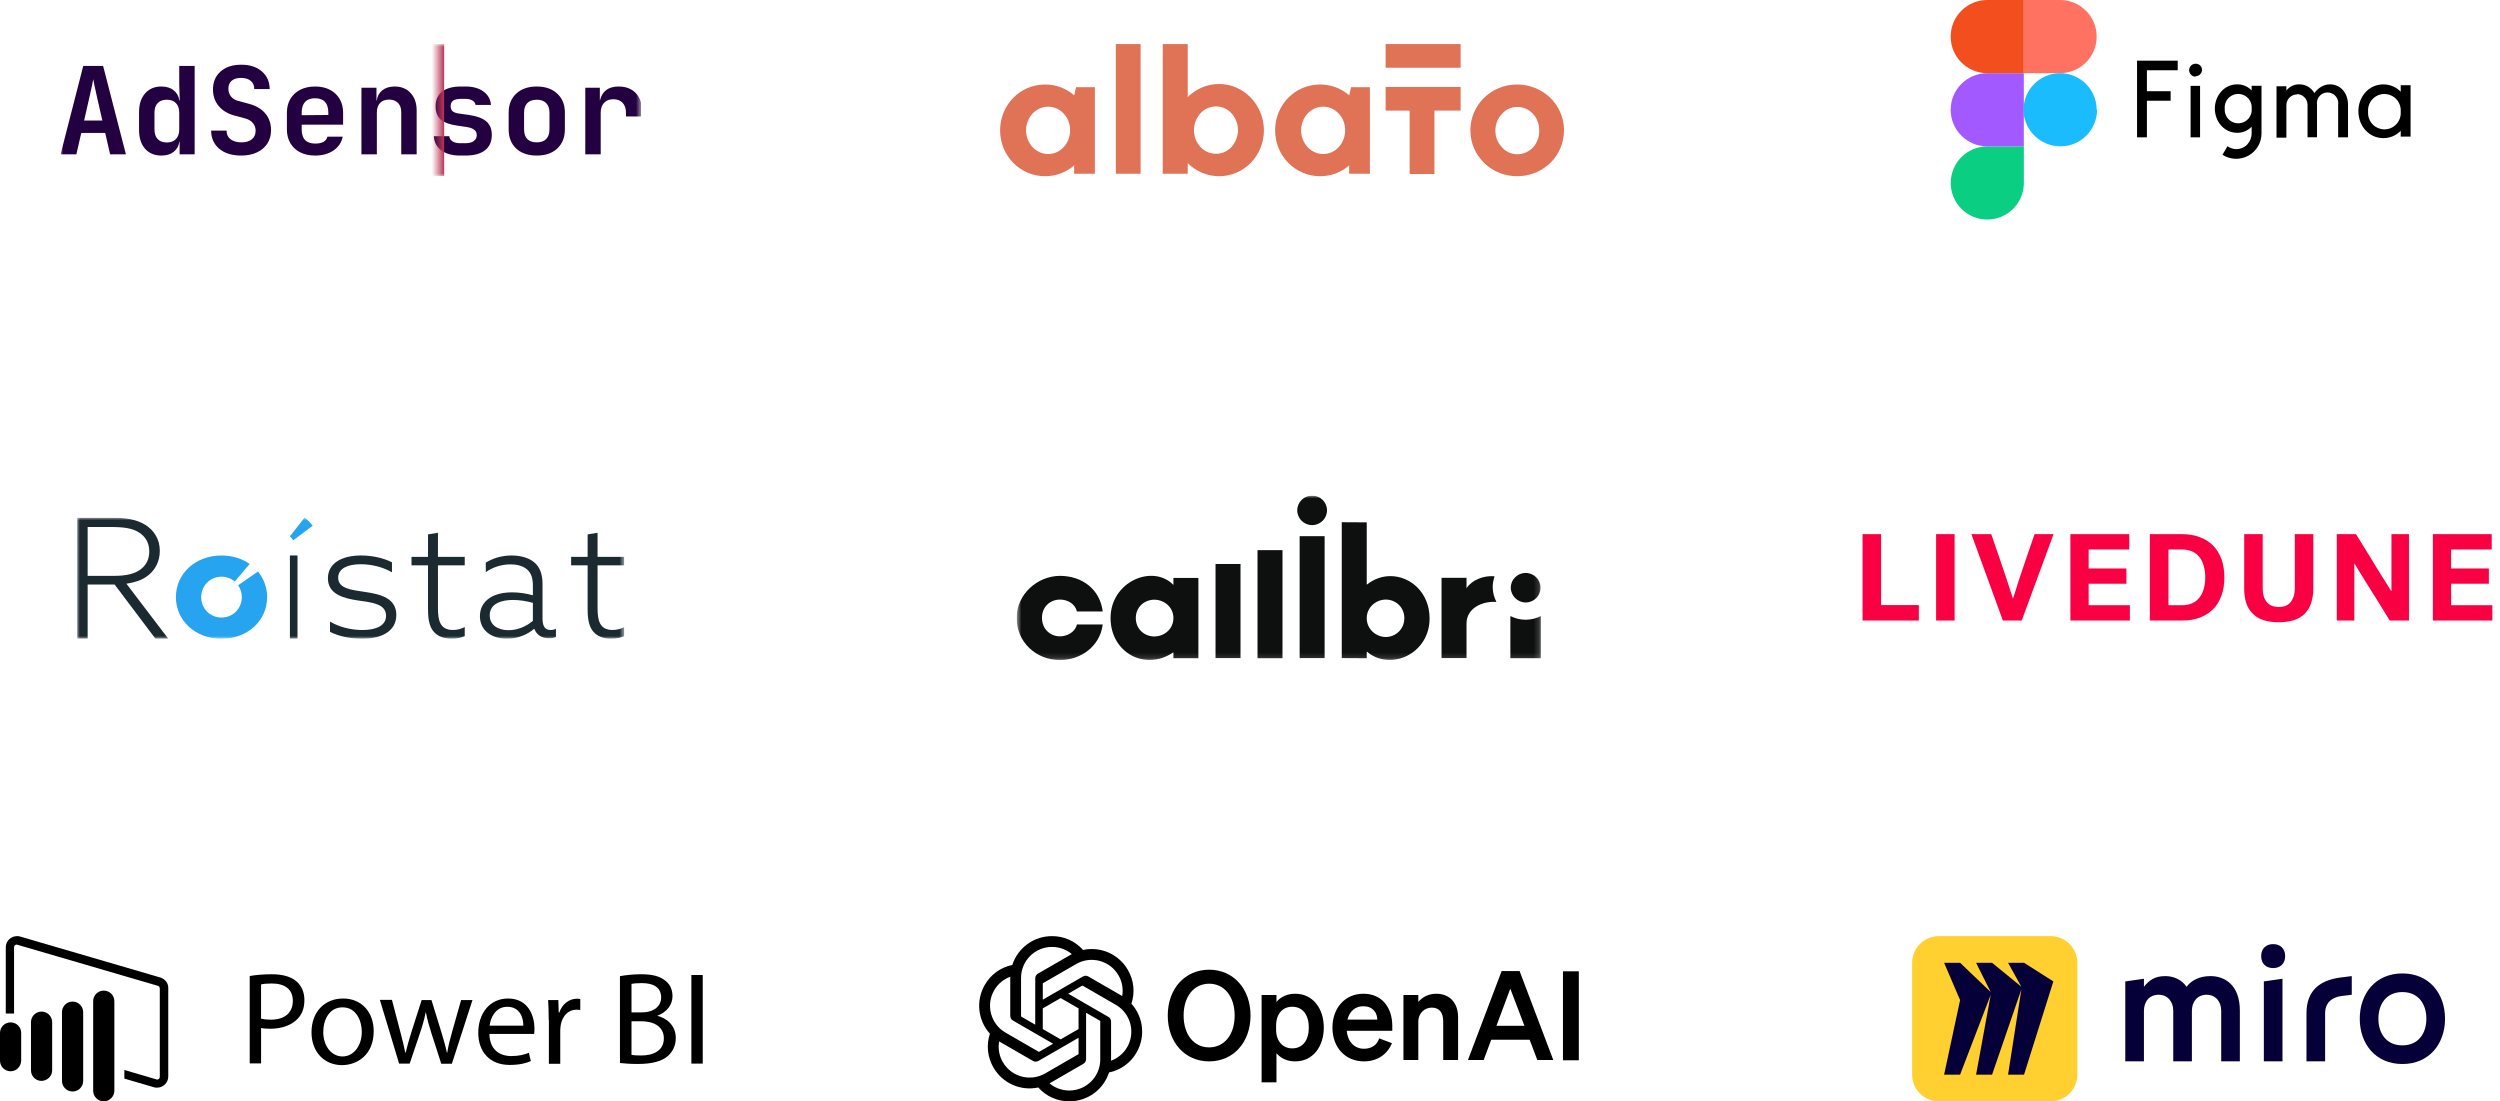 <?xml version="1.0" encoding="UTF-8"?> <svg xmlns="http://www.w3.org/2000/svg" width="454" height="200" viewBox="0 0 454 200" fill="none"> <g clip-path="url(#clip0_2481_3574)"> <path d="M251.628 12.299H265.249V8H251.628V12.299ZM278.396 26.761C277.617 27.567 276.665 28.015 275.541 28.015C274.504 28.015 273.465 27.567 272.774 26.761C271.952 25.91 271.563 24.881 271.563 23.716C271.563 22.597 271.952 21.478 272.774 20.672C273.508 19.821 274.504 19.418 275.541 19.418C276.665 19.418 277.617 19.866 278.396 20.672C279.13 21.478 279.52 22.552 279.52 23.672C279.563 24.791 279.174 25.91 278.396 26.761ZM275.498 15.343C270.784 15.343 267.022 19.06 267.022 23.672C267.022 28.284 270.784 32 275.498 32C280.255 32 284.017 28.328 284.017 23.672C284.06 19.105 280.255 15.343 275.498 15.343ZM251.628 20.09H255.995V31.597H260.492V20.09H265.249V15.791H251.628V20.09ZM243.109 26.716C242.374 27.522 241.379 27.97 240.298 27.97C239.217 27.97 238.222 27.522 237.444 26.716C236.709 25.866 236.276 24.836 236.276 23.672C236.276 22.552 236.709 21.433 237.444 20.627C238.222 19.821 239.217 19.373 240.298 19.373C241.379 19.373 242.374 19.821 243.109 20.627C243.887 21.433 244.276 22.507 244.276 23.672C244.276 24.791 243.887 25.866 243.109 26.716ZM245.012 17.313C243.585 16.06 241.725 15.343 239.736 15.343C235.195 15.343 231.563 19.015 231.563 23.672C231.563 28.284 235.195 32 239.736 32C241.725 32 243.585 31.284 245.012 30.03V31.552H248.774V15.836H245.358L245.012 17.313ZM223.649 26.672C222.914 27.478 221.92 27.925 220.839 27.925C219.758 27.925 218.72 27.478 217.985 26.672C217.25 25.866 216.817 24.791 216.817 23.627C216.817 22.507 217.25 21.433 217.985 20.582C218.72 19.776 219.758 19.328 220.839 19.328C221.92 19.328 222.914 19.776 223.649 20.582C224.385 21.433 224.817 22.463 224.817 23.627C224.817 24.746 224.385 25.866 223.649 26.672ZM221.401 15.254C219.195 15.254 217.163 16.149 215.693 17.627V8H211.152V31.552H215.693V29.627C217.163 31.105 219.195 32 221.401 32C225.898 32 229.531 28.284 229.531 23.627C229.487 19.015 225.855 15.254 221.401 15.254ZM202.633 31.552H207.131V8H202.633V31.552ZM193.163 26.716C192.428 27.522 191.433 27.97 190.352 27.97C189.271 27.97 188.277 27.522 187.498 26.716C186.763 25.866 186.331 24.836 186.331 23.672C186.331 22.552 186.763 21.433 187.498 20.627C188.277 19.821 189.271 19.373 190.352 19.373C191.433 19.373 192.428 19.821 193.163 20.627C193.942 21.433 194.331 22.507 194.331 23.672C194.331 24.791 193.942 25.866 193.163 26.716ZM195.066 17.313C193.639 16.06 191.779 15.343 189.79 15.343C185.25 15.343 181.617 19.06 181.617 23.672C181.617 28.284 185.25 32 189.79 32C191.779 32 193.639 31.284 195.066 30.03V31.552H198.828V15.836H195.412L195.066 17.313Z" fill="#E07255"></path> </g> <g clip-path="url(#clip1_2481_3574)"> <mask id="mask0_2481_3574" style="mask-type:luminance" maskUnits="userSpaceOnUse" x="184" y="90" width="96" height="30"> <path d="M279.834 90H184.617V119.867H279.834V90Z" fill="white"></path> </mask> <g mask="url(#mask0_2481_3574)"> <path d="M225.277 102.42H220.741V119.507H225.277V102.42Z" fill="#0E0F0F"></path> <path d="M232.9 99.908H228.364V119.532H232.9V99.908Z" fill="#0E0F0F"></path> <path d="M240.551 97.37H236.015V119.507H240.551V97.37Z" fill="#0E0F0F"></path> <path d="M238.282 90C236.786 90 235.58 91.197 235.58 92.68C235.58 94.164 236.786 95.361 238.282 95.361C239.778 95.361 240.985 94.164 240.985 92.68C240.985 91.197 239.778 90 238.282 90Z" fill="#0E0F0F"></path> <path d="M192.508 108.883C193.859 108.883 195.234 109.648 195.572 111.036H200.253C199.771 107.04 196.537 104.575 192.483 104.575C188.43 104.599 184.617 107.877 184.617 112.233C184.617 116.565 188.116 119.867 192.508 119.867C196.248 119.867 199.771 117.378 200.253 113.406H195.572C195.258 114.746 193.859 115.56 192.483 115.56C190.794 115.56 189.226 114.291 189.226 112.209C189.202 110.247 190.674 108.883 192.508 108.883Z" fill="#0E0F0F"></path> <path d="M213.091 106.225C209.351 102.372 201.678 105.602 201.678 112.232C201.678 118.55 208 121.948 213.091 118.454V119.531H217.627V104.956H213.091V106.225ZM209.617 115.582C207.879 115.582 206.262 114.29 206.262 112.232C206.262 110.221 207.855 108.905 209.617 108.905C211.378 108.905 213.091 110.221 213.091 112.232C213.091 114.29 211.378 115.582 209.617 115.582Z" fill="#0E0F0F"></path> <path d="M252.494 104.622C251.022 104.622 249.526 105.125 248.199 106.178V94.858L243.663 94.834V119.508L248.199 119.532V118.311C252.446 121.973 259.66 118.766 259.613 112.256C259.588 107.614 256.138 104.622 252.494 104.622ZM251.673 115.679C249.912 115.679 248.199 114.291 248.199 112.256C248.199 110.246 249.912 108.882 251.673 108.882C253.435 108.882 255.028 110.246 255.028 112.256C255.028 114.291 253.411 115.679 251.673 115.679Z" fill="#0E0F0F"></path> <path d="M277.059 109.409C278.555 109.409 279.761 108.212 279.761 106.729C279.761 105.245 278.555 104.048 277.059 104.048C275.563 104.048 274.356 105.245 274.356 106.729C274.38 108.212 275.587 109.409 277.059 109.409Z" fill="#0E0F0F"></path> <path d="M271.412 104.647C269.337 104.479 267.262 105.365 266.321 106.824V104.934H261.784V119.508H266.321V113.214C266.321 110.534 269.047 109.122 271.75 109.313C271.339 108.5 271.074 107.59 271.074 106.609C271.074 105.915 271.219 105.269 271.412 104.647Z" fill="#0E0F0F"></path> <path d="M277.059 112.544C276.07 112.544 275.129 112.305 274.284 111.874V119.532H279.834V111.874C279.014 112.281 278.073 112.544 277.059 112.544Z" fill="#0E0F0F"></path> </g> </g> <g clip-path="url(#clip2_2481_3574)"> <path d="M212.064 184.422C212.064 189.327 215.214 192.747 219.579 192.747C223.944 192.747 227.094 189.327 227.094 184.422C227.094 179.517 223.944 176.097 219.579 176.097C215.214 176.097 212.064 179.517 212.064 184.422ZM224.214 184.422C224.214 187.932 222.302 190.205 219.579 190.205C216.857 190.205 214.944 187.932 214.944 184.422C214.944 180.912 216.857 178.64 219.579 178.64C222.302 178.64 224.214 180.912 224.214 184.422Z" fill="black"></path> <path d="M235.205 192.748C238.512 192.748 240.402 189.958 240.402 186.605C240.402 183.253 238.512 180.463 235.205 180.463C233.675 180.463 232.55 181.07 231.807 181.948V180.688H229.107V196.55H231.807V191.263C232.55 192.14 233.675 192.748 235.205 192.748ZM231.74 186.268C231.74 184.04 233 182.825 234.665 182.825C236.622 182.825 237.68 184.355 237.68 186.605C237.68 188.855 236.622 190.385 234.665 190.385C233 190.385 231.74 189.148 231.74 186.965V186.268Z" fill="black"></path> <path d="M247.709 192.748C250.072 192.748 251.939 191.51 252.772 189.44L250.454 188.563C250.094 189.778 249.037 190.453 247.709 190.453C245.977 190.453 244.762 189.215 244.559 187.19H252.839V186.29C252.839 183.05 251.017 180.463 247.597 180.463C244.177 180.463 241.972 183.14 241.972 186.605C241.972 190.25 244.334 192.748 247.709 192.748ZM247.574 182.735C249.284 182.735 250.094 183.86 250.117 185.165H244.694C245.099 183.568 246.179 182.735 247.574 182.735Z" fill="black"></path> <path d="M254.865 192.5H257.565V185.57C257.565 183.883 258.803 182.983 260.018 182.983C261.503 182.983 262.088 184.04 262.088 185.503V192.5H264.788V184.715C264.788 182.173 263.303 180.463 260.828 180.463C259.298 180.463 258.24 181.16 257.565 181.948V180.688H254.865V192.5Z" fill="black"></path> <path d="M272.696 176.345L266.576 192.5H269.433L270.806 188.81H277.781L279.176 192.5H282.078L275.958 176.345H272.696ZM274.271 179.54L276.836 186.29H271.751L274.271 179.54Z" fill="black"></path> <path d="M286.713 176.392H283.833V192.547H286.713V176.392Z" fill="black"></path> <path d="M205.467 182.278C206.147 180.236 205.913 177.998 204.824 176.14C203.188 173.29 199.897 171.823 196.683 172.513C195.253 170.903 193.199 169.987 191.046 170C187.761 169.993 184.846 172.108 183.836 175.233C181.725 175.665 179.904 176.986 178.838 178.858C177.189 181.701 177.565 185.284 179.768 187.722C179.087 189.764 179.322 192.002 180.41 193.86C182.047 196.71 185.338 198.177 188.551 197.487C189.98 199.097 192.035 200.013 194.188 199.999C197.475 200.008 200.391 197.891 201.402 194.762C203.512 194.33 205.333 193.009 206.399 191.137C208.047 188.294 207.67 184.714 205.468 182.277L205.467 182.278ZM194.19 198.039C192.875 198.041 191.601 197.58 190.591 196.738C190.637 196.713 190.717 196.669 190.768 196.637L196.742 193.187C197.048 193.014 197.235 192.688 197.233 192.337V183.915L199.758 185.373C199.785 185.386 199.803 185.413 199.807 185.443V192.417C199.803 195.518 197.292 198.032 194.19 198.039ZM182.112 192.88C181.453 191.742 181.215 190.408 181.441 189.113C181.485 189.139 181.563 189.187 181.618 189.219L187.592 192.669C187.895 192.846 188.27 192.846 188.574 192.669L195.867 188.458V191.373C195.868 191.403 195.854 191.432 195.831 191.451L189.793 194.938C187.103 196.486 183.668 195.566 182.113 192.88H182.112ZM180.539 179.84C181.196 178.7 182.232 177.828 183.465 177.375C183.465 177.427 183.463 177.518 183.463 177.582V184.483C183.461 184.833 183.648 185.158 183.953 185.332L191.246 189.542L188.721 191C188.696 191.017 188.664 191.02 188.636 191.008L182.596 187.518C179.912 185.964 178.992 182.53 180.538 179.841L180.539 179.84ZM201.283 184.667L193.99 180.456L196.514 178.999C196.54 178.982 196.572 178.979 196.6 178.992L202.639 182.478C205.328 184.032 206.249 187.471 204.696 190.16C204.039 191.298 203.004 192.17 201.771 192.624V185.517C201.774 185.166 201.587 184.842 201.283 184.667H201.283ZM203.795 180.885C203.751 180.858 203.673 180.811 203.618 180.779L197.644 177.329C197.341 177.152 196.966 177.152 196.663 177.329L189.37 181.541V178.625C189.368 178.595 189.382 178.566 189.405 178.547L195.444 175.063C198.133 173.512 201.572 174.435 203.123 177.126C203.778 178.262 204.015 179.593 203.793 180.885H203.795ZM187.997 186.082L185.472 184.624C185.444 184.611 185.427 184.585 185.423 184.555V177.581C185.425 174.476 187.944 171.959 191.049 171.961C192.362 171.961 193.633 172.423 194.643 173.263C194.597 173.287 194.518 173.331 194.466 173.363L188.492 176.813C188.187 176.986 187.999 177.311 188.001 177.662L187.997 186.08V186.082ZM189.369 183.125L192.617 181.249L195.866 183.124V186.875L192.617 188.75L189.369 186.875V183.125Z" fill="black"></path> </g> <g clip-path="url(#clip3_2481_3574)"> <mask id="mask1_2481_3574" style="mask-type:luminance" maskUnits="userSpaceOnUse" x="11" y="8" width="106" height="24"> <path d="M116.429 8H11V32H116.429V8Z" fill="white"></path> </mask> <g mask="url(#mask1_2481_3574)"> <path d="M13.866 28.03H11L15.119 11.97H18.724L22.866 28.03H20L19.104 24.136H14.761L13.866 28.03ZM15.276 21.892H18.59L17.605 17.58C17.231 15.923 17.008 14.852 16.933 14.368C16.858 14.867 16.634 15.93 16.261 17.558L15.276 21.892Z" fill="#23003F"></path> <path d="M32.551 11.97H35.349V28.03H32.618V25.72H32.573C32.454 26.512 32.103 27.135 31.521 27.59C30.954 28.03 30.215 28.25 29.305 28.25C28.066 28.25 27.081 27.839 26.349 27.018C25.618 26.182 25.252 25.053 25.252 23.63V20.352C25.252 18.929 25.618 17.8 26.349 16.964C27.081 16.128 28.066 15.71 29.305 15.71C30.215 15.71 30.954 15.937 31.521 16.392C32.103 16.832 32.454 17.448 32.573 18.24H32.641L32.551 15.358V11.97ZM30.29 25.874C31.006 25.874 31.558 25.669 31.946 25.258C32.349 24.833 32.551 24.246 32.551 23.498V20.462C32.551 19.714 32.349 19.135 31.946 18.724C31.558 18.313 31.006 18.108 30.29 18.108C29.573 18.108 29.021 18.313 28.633 18.724C28.245 19.12 28.051 19.699 28.051 20.462V23.498C28.051 24.261 28.245 24.847 28.633 25.258C29.021 25.669 29.573 25.874 30.29 25.874Z" fill="#23003F"></path> <path d="M43.826 28.25C42.154 28.25 40.826 27.847 39.841 27.04C38.856 26.219 38.356 25.111 38.341 23.718H41.139C41.139 24.378 41.378 24.899 41.856 25.28C42.348 25.661 43.013 25.852 43.848 25.852C44.654 25.852 45.281 25.669 45.729 25.302C46.192 24.921 46.423 24.407 46.423 23.762C46.423 23.219 46.259 22.75 45.93 22.354C45.602 21.958 45.147 21.679 44.565 21.518L42.684 21.012C41.416 20.689 40.43 20.11 39.729 19.274C39.028 18.438 38.677 17.426 38.677 16.238C38.677 14.874 39.139 13.789 40.065 12.982C40.99 12.161 42.236 11.75 43.803 11.75C45.371 11.75 46.617 12.153 47.542 12.96C48.483 13.752 48.96 14.823 48.975 16.172H46.177C46.177 15.541 45.968 15.05 45.55 14.698C45.132 14.331 44.542 14.148 43.781 14.148C43.05 14.148 42.483 14.317 42.08 14.654C41.677 14.991 41.475 15.468 41.475 16.084C41.475 16.641 41.632 17.118 41.945 17.514C42.259 17.91 42.699 18.181 43.266 18.328L45.214 18.856C46.498 19.193 47.483 19.773 48.169 20.594C48.871 21.415 49.221 22.435 49.221 23.652C49.221 24.561 48.998 25.368 48.55 26.072C48.102 26.761 47.468 27.297 46.647 27.678C45.841 28.059 44.901 28.25 43.826 28.25Z" fill="#23003F"></path> <path d="M62.309 22.64H54.787V23.498C54.787 25.214 55.608 26.072 57.25 26.072C57.877 26.072 58.377 25.97 58.75 25.764C59.123 25.544 59.362 25.229 59.466 24.818H62.242C62.033 25.86 61.474 26.696 60.563 27.326C59.653 27.942 58.541 28.25 57.227 28.25C56.183 28.25 55.272 28.052 54.496 27.656C53.735 27.26 53.145 26.71 52.727 26.006C52.309 25.288 52.101 24.451 52.101 23.498V20.462C52.101 19.509 52.309 18.68 52.727 17.976C53.145 17.258 53.742 16.7 54.518 16.304C55.295 15.908 56.198 15.71 57.227 15.71C58.257 15.71 59.153 15.908 59.914 16.304C60.675 16.7 61.265 17.258 61.683 17.976C62.1 18.68 62.309 19.509 62.309 20.462V22.64ZM54.787 20.924L59.623 20.88V20.44C59.623 19.59 59.421 18.944 59.018 18.504C58.615 18.064 58.018 17.844 57.227 17.844C56.421 17.844 55.809 18.072 55.392 18.526C54.989 18.966 54.787 19.612 54.787 20.462V20.924Z" fill="#23003F"></path> <path d="M71.659 15.71C72.883 15.71 73.853 16.106 74.57 16.898C75.301 17.69 75.666 18.754 75.666 20.088V28.03H72.868V20.374C72.868 19.655 72.674 19.098 72.286 18.702C71.898 18.291 71.353 18.086 70.652 18.086C69.95 18.086 69.405 18.291 69.017 18.702C68.629 19.113 68.435 19.7 68.435 20.462V28.03H65.637V15.93H68.368V18.24H68.413C68.532 17.448 68.876 16.832 69.443 16.392C70.01 15.938 70.749 15.71 71.659 15.71Z" fill="#23003F"></path> <path d="M83.538 28.25C82.135 28.25 81.001 27.935 80.135 27.304C79.285 26.659 78.837 25.801 78.792 24.73H81.591C81.62 25.112 81.807 25.42 82.15 25.654C82.508 25.889 82.971 26.006 83.538 26.006H84.523C85.195 26.006 85.703 25.874 86.046 25.61C86.404 25.346 86.583 24.987 86.583 24.532C86.583 24.122 86.426 23.799 86.113 23.564C85.799 23.315 85.329 23.146 84.703 23.058L83.18 22.838C81.762 22.648 80.725 22.281 80.068 21.738C79.426 21.181 79.105 20.367 79.105 19.296C79.105 18.152 79.493 17.272 80.27 16.656C81.061 16.026 82.202 15.71 83.695 15.71H84.546C85.904 15.71 86.993 16.018 87.814 16.634C88.635 17.235 89.083 18.042 89.158 19.054H86.359C86.314 18.717 86.128 18.453 85.799 18.262C85.486 18.057 85.068 17.954 84.546 17.954H83.695C83.053 17.954 82.583 18.064 82.284 18.284C81.986 18.504 81.837 18.841 81.837 19.296C81.837 19.692 81.964 20 82.217 20.22C82.471 20.425 82.889 20.565 83.471 20.638L85.061 20.858C86.538 21.064 87.613 21.452 88.284 22.024C88.971 22.596 89.314 23.425 89.314 24.51C89.314 25.713 88.904 26.637 88.083 27.282C87.277 27.927 86.091 28.25 84.523 28.25H83.538Z" fill="#23003F"></path> <path d="M97.477 28.25C95.91 28.25 94.664 27.825 93.739 26.974C92.828 26.109 92.373 24.95 92.373 23.498V20.462C92.373 19.01 92.828 17.859 93.739 17.008C94.664 16.143 95.91 15.71 97.477 15.71C99.045 15.71 100.283 16.143 101.194 17.008C102.119 17.859 102.582 19.003 102.582 20.44V23.498C102.582 24.95 102.119 26.109 101.194 26.974C100.283 27.825 99.045 28.25 97.477 28.25ZM97.477 25.852C98.224 25.852 98.791 25.654 99.179 25.258C99.582 24.848 99.783 24.261 99.783 23.498V20.462C99.783 19.7 99.582 19.12 99.179 18.724C98.791 18.314 98.224 18.108 97.477 18.108C96.731 18.108 96.156 18.314 95.754 18.724C95.365 19.12 95.171 19.7 95.171 20.462V23.498C95.171 24.261 95.365 24.848 95.754 25.258C96.156 25.654 96.731 25.852 97.477 25.852Z" fill="#23003F"></path> <path d="M112.334 15.71C113.663 15.71 114.707 16.113 115.469 16.92C116.23 17.727 116.61 18.841 116.61 20.264V21.144H113.677V20.462C113.677 19.685 113.469 19.084 113.051 18.658C112.648 18.233 112.088 18.02 111.372 18.02C110.655 18.02 110.096 18.24 109.693 18.68C109.29 19.105 109.088 19.7 109.088 20.462V28.03H106.29V15.93H108.931V18.24H108.954C109.148 17.404 109.528 16.773 110.096 16.348C110.663 15.923 111.409 15.71 112.334 15.71Z" fill="#23003F"></path> <g filter="url(#filter0_f_2481_3574)"> <path d="M80.658 8H78.411V32H80.658V8Z" fill="url(#paint0_linear_2481_3574)"></path> </g> </g> </g> <g clip-path="url(#clip4_2481_3574)"> <mask id="mask2_2481_3574" style="mask-type:alpha" maskUnits="userSpaceOnUse" x="14" y="94" width="100" height="22"> <path fill-rule="evenodd" clip-rule="evenodd" d="M14 94H113.379V116H14V94Z" fill="white"></path> </mask> <g mask="url(#mask2_2481_3574)"> <path fill-rule="evenodd" clip-rule="evenodd" d="M20.695 104.575C23.052 104.575 24.561 104.18 25.661 103.299C26.635 102.509 27.106 101.445 27.106 100.139C27.106 98.528 26.384 97.434 25.253 96.705C24.026 95.915 22.518 95.702 19.972 95.702H15.918L15.918 104.575H20.695ZM14.001 94L20.098 94.001C22.738 94.001 24.781 94.305 26.384 95.308C27.924 96.28 29.023 97.859 29.023 100.047C29.024 102.053 28.081 103.694 26.635 104.696C25.598 105.426 24.372 105.79 22.958 106.003L30.563 116L28.238 116L20.82 106.155H15.918L15.917 116H14L14.001 94Z" fill="#1B2A30"></path> <path fill-rule="evenodd" clip-rule="evenodd" d="M52.648 100.875H54.028L54.027 116H52.648L52.648 100.875Z" fill="#1B2A30"></path> <path fill-rule="evenodd" clip-rule="evenodd" d="M59.928 112.881C61.604 113.881 63.753 114.411 65.807 114.411C68.431 114.411 70.106 113.558 70.107 111.822C70.106 109.644 67.514 109.409 65.081 109.055C62.489 108.673 59.549 107.967 59.549 105.024C59.549 102.287 62.046 100.875 65.587 100.875C67.609 100.875 69.664 101.346 71.182 102.111L71.181 103.935C69.538 102.964 67.451 102.464 65.524 102.464C63.089 102.464 61.414 103.258 61.414 104.907C61.414 106.937 63.943 107.143 66.282 107.496C69.095 107.908 71.971 108.614 71.971 111.674C71.971 114.529 69.474 116 65.713 116C63.658 116 61.508 115.558 59.928 114.735V112.881Z" fill="#1B2A30"></path> <path fill-rule="evenodd" clip-rule="evenodd" d="M77.728 110.707L77.729 102.664H74.732L74.732 101.126H77.729V97.046L79.532 96.75V101.126H84.394V102.664H79.532V110.411C79.532 112.599 79.868 114.403 82.253 114.403C83.048 114.403 83.812 114.196 84.394 113.871L84.393 115.527C83.812 115.793 82.926 116 82.009 116C80.908 116 79.654 115.704 78.798 114.758C78.034 113.9 77.728 112.599 77.728 110.707Z" fill="#1B2A30"></path> <path fill-rule="evenodd" clip-rule="evenodd" d="M96.772 112.74V109.48C95.644 109.157 94.338 108.952 93.15 108.952C91.073 108.952 88.935 109.597 88.936 111.741C88.935 113.621 90.568 114.443 92.349 114.444C94.011 114.444 95.614 113.739 96.772 112.74ZM88.668 115.001C87.718 114.297 87.154 113.24 87.154 111.888C87.154 110.361 87.867 109.274 88.995 108.54C90.093 107.836 91.577 107.572 93.002 107.571C94.338 107.571 95.554 107.777 96.772 108.1V106.426C96.772 105.016 96.504 104.106 95.703 103.401C95.02 102.814 94.012 102.491 92.705 102.491C90.984 102.491 89.41 103.049 88.223 103.9V102.168C89.41 101.433 91.043 100.875 92.884 100.875C94.635 100.875 96.059 101.316 97.039 102.138C98.018 102.961 98.523 104.253 98.523 106.015V112.271C98.522 113.504 98.819 114.415 100.007 114.414C100.363 114.414 100.69 114.327 100.957 114.18L100.957 115.678C100.63 115.824 100.185 115.912 99.68 115.912C98.433 115.912 97.454 115.325 97.039 114.209H96.979C95.881 115.149 94.1 116 92.111 116C90.865 116 89.618 115.707 88.668 115.001Z" fill="#1B2A30"></path> <path fill-rule="evenodd" clip-rule="evenodd" d="M106.714 110.707L106.714 102.664H103.717L103.718 101.126H106.714V97.046L108.518 96.75V101.126H113.379V102.664H108.518V110.411C108.518 112.6 108.854 114.403 111.239 114.403C112.033 114.403 112.798 114.196 113.379 113.871L113.379 115.527C112.798 115.793 111.911 116 110.994 116C109.893 116 108.64 115.705 107.784 114.758C107.019 113.901 106.714 112.6 106.714 110.707Z" fill="#1B2A30"></path> <path fill-rule="evenodd" clip-rule="evenodd" d="M43.242 106.287C43.665 106.892 43.913 107.633 43.913 108.438C43.913 110.498 42.311 112.145 40.225 112.145C38.14 112.145 36.538 110.497 36.538 108.438C36.538 106.378 38.14 104.73 40.226 104.73C41.156 104.73 41.988 105.06 42.627 105.606L45.338 102.411C43.951 101.443 42.193 100.875 40.226 100.875C35.48 100.875 31.944 104.171 31.943 108.438C31.943 112.705 35.48 116 40.225 116C44.97 116 48.507 112.705 48.507 108.438C48.507 106.665 47.895 105.062 46.842 103.791L43.242 106.287Z" fill="#26A4F0"></path> <path fill-rule="evenodd" clip-rule="evenodd" d="M53.252 98.125L56.788 95.469C56.365 94.916 55.869 94.422 55.31 94L52.648 97.4C52.877 97.612 53.079 97.856 53.252 98.125Z" fill="#26A4F0"></path> </g> </g> <path d="M1.924 194.544C0.875 194.544 0 193.704 0 192.62V187.585C0 186.535 0.84 185.661 1.924 185.661C2.974 185.661 3.848 186.5 3.848 187.585V192.62C3.811 193.706 2.971 194.544 1.924 194.544ZM9.474 194.369V185.628C9.474 184.579 8.634 183.704 7.55 183.704C6.5 183.704 5.626 184.544 5.626 185.628V194.369C5.626 195.419 6.466 196.294 7.55 196.294C8.602 196.259 9.474 195.419 9.474 194.369ZM15.105 196.294V183.811C15.105 182.762 14.265 181.887 13.181 181.887C12.131 181.887 11.256 182.727 11.256 183.811V196.294C11.256 197.343 12.096 198.218 13.181 198.218C14.265 198.215 15.105 197.343 15.105 196.294ZM20.768 198.076V181.817C20.768 180.768 19.928 179.893 18.843 179.893C17.794 179.893 16.919 180.733 16.919 181.817V198.076C16.919 199.125 17.759 200 18.843 200C19.895 200 20.768 199.125 20.768 198.076ZM29.125 177.517L3.637 170.07C3.462 170 3.253 170 3.078 170C1.994 170 1.049 170.875 1.049 172.029V184.055H2.552V172.029C2.552 171.715 2.797 171.54 3.041 171.54C3.076 171.54 3.146 171.54 3.18 171.575L28.669 179.023C28.878 179.093 29.018 179.267 29.018 179.511V195.561C29.018 195.875 28.774 196.049 28.529 196.049C28.494 196.049 28.425 196.049 28.39 196.014L22.585 194.302V195.875L27.969 197.448C28.143 197.517 28.352 197.517 28.527 197.517C29.611 197.517 30.556 196.643 30.556 195.489V179.442C30.593 178.567 30 177.797 29.125 177.517ZM45.384 177.238C46.398 177.064 47.692 176.924 49.369 176.924C51.433 176.924 52.936 177.413 53.881 178.253C54.756 179.023 55.279 180.177 55.279 181.61C55.279 183.078 54.86 184.197 54.02 185.037C52.936 186.191 51.119 186.82 49.09 186.82C48.462 186.82 47.901 186.785 47.413 186.68V193.113H45.349V177.241H45.384V177.238ZM47.445 185C47.899 185.105 48.46 185.174 49.157 185.174C51.675 185.174 53.178 183.951 53.178 181.747C53.178 179.614 51.675 178.602 49.367 178.602C48.457 178.602 47.759 178.671 47.408 178.776V185H47.445ZM67.864 187.273C67.864 191.538 64.893 193.427 62.094 193.427C58.983 193.427 56.57 191.119 56.57 187.483C56.57 183.602 59.088 181.329 62.303 181.329C65.626 181.329 67.864 183.741 67.864 187.273ZM58.704 187.413C58.704 189.93 60.172 191.852 62.201 191.852C64.195 191.852 65.698 189.965 65.698 187.375C65.698 185.416 64.718 182.936 62.236 182.936C59.788 182.901 58.704 185.209 58.704 187.413ZM71.186 181.608L72.724 187.483C73.073 188.776 73.353 189.965 73.599 191.154H73.669C73.948 190 74.297 188.741 74.683 187.517L76.57 181.608H78.353L80.135 187.378C80.553 188.776 80.905 189.965 81.149 191.154H81.219C81.393 190 81.707 188.776 82.094 187.413L83.736 181.608H85.8L82.059 193.18H80.135L78.353 187.657C77.934 186.363 77.617 185.209 77.338 183.846H77.303C77.024 185.244 76.675 186.433 76.254 187.657L74.402 193.146H72.478L68.981 181.573H71.184V181.608H71.186ZM88.878 187.762C88.913 190.593 90.73 191.782 92.829 191.782C94.332 191.782 95.242 191.503 96.047 191.189L96.396 192.692C95.66 193.041 94.402 193.392 92.55 193.392C88.983 193.392 86.852 191.049 86.852 187.552C86.852 184.055 88.916 181.329 92.271 181.329C96.047 181.329 97.061 184.651 97.061 186.782C97.061 187.201 97.026 187.552 96.992 187.762H88.878ZM95.03 186.259C95.065 184.93 94.472 182.832 92.129 182.832C89.995 182.832 89.088 184.791 88.911 186.259H95.03ZM99.646 185.209C99.646 183.846 99.611 182.692 99.541 181.608H101.393L101.463 183.881H101.568C102.091 182.343 103.35 181.363 104.786 181.363C105.03 181.363 105.204 181.398 105.379 181.433V183.427C105.17 183.392 104.96 183.357 104.678 183.357C103.21 183.357 102.161 184.477 101.847 186.049C101.812 186.329 101.742 186.677 101.742 187.029V193.183H99.678V185.212H99.646V185.209ZM112.582 177.273C113.492 177.099 114.925 176.924 116.393 176.924C118.457 176.924 119.821 177.273 120.798 178.078C121.638 178.706 122.126 179.651 122.126 180.91C122.126 182.448 121.112 183.811 119.399 184.442V184.477C120.937 184.86 122.722 186.119 122.722 188.497C122.722 189.895 122.164 190.945 121.358 191.715C120.239 192.729 118.422 193.218 115.8 193.218C114.367 193.218 113.283 193.113 112.582 193.043V177.273ZM114.681 183.846H116.568C118.771 183.846 120.065 182.692 120.065 181.154C120.065 179.267 118.632 178.532 116.533 178.532C115.588 178.532 115.03 178.602 114.681 178.671V183.846ZM114.681 191.573C115.1 191.643 115.695 191.677 116.428 191.677C118.562 191.677 120.553 190.872 120.553 188.567C120.553 186.363 118.667 185.456 116.393 185.456H114.681V191.573ZM127.617 177.064V193.148H125.553V177.064H127.617Z" fill="black"></path> <g clip-path="url(#clip5_2481_3574)"> <path d="M360.892 39.867C364.558 39.867 367.534 36.891 367.534 33.224V26.582H360.892C357.226 26.582 354.25 29.558 354.25 33.224C354.25 36.891 357.226 39.867 360.892 39.867Z" fill="#0ACF83"></path> <path d="M354.242 19.933C354.242 16.267 357.218 13.291 360.884 13.291H367.526V26.582H360.884C357.218 26.582 354.242 23.606 354.242 19.94V19.933Z" fill="#A259FF"></path> <path d="M354.242 6.642C354.242 2.976 357.218 0 360.884 0H367.526V13.291H360.884C357.218 13.291 354.242 10.315 354.242 6.649V6.642Z" fill="#F24E1E"></path> <path d="M367.471 0H374.113C377.779 0 380.755 2.976 380.755 6.642C380.755 10.308 377.779 13.284 374.113 13.284H367.471V0Z" fill="#FF7262"></path> <path d="M380.825 19.933C380.825 23.599 377.849 26.575 374.183 26.575C370.516 26.575 367.471 23.599 367.471 19.933C367.471 16.267 370.447 13.291 374.113 13.291C377.779 13.291 380.755 16.267 380.755 19.933H380.825Z" fill="#1ABCFE"></path> <path d="M388.087 11.012V24.938H389.879V18.288H394.186V16.56H389.879V12.755H395.475V11.012H388.087ZM398.716 13.842C399.364 13.842 399.887 13.319 399.887 12.671C399.887 12.023 399.357 11.57 398.716 11.57C398.075 11.57 397.545 12.092 397.545 12.741C397.545 13.054 397.671 13.347 397.894 13.577C398.117 13.807 398.41 13.925 398.73 13.925L398.716 13.842ZM397.81 15.598V24.938H399.532V15.598H397.754H397.81ZM406.257 15.319C403.874 15.319 402.215 17.41 402.215 19.724C402.215 22.038 403.888 24.115 406.257 24.115C406.75 24.124 407.24 24.03 407.695 23.839C408.149 23.648 408.56 23.365 408.899 23.007V24.247C408.894 24.993 408.605 25.708 408.09 26.248C407.831 26.513 407.52 26.724 407.178 26.867C406.836 27.011 406.468 27.084 406.097 27.084C405.527 27.066 404.975 26.882 404.508 26.555L403.602 28.109C404.298 28.556 405.101 28.808 405.928 28.837C406.755 28.866 407.574 28.672 408.3 28.274C409.025 27.877 409.63 27.291 410.051 26.579C410.472 25.866 410.692 25.054 410.69 24.227V15.584H408.899V16.421C408.56 16.063 408.149 15.779 407.695 15.589C407.24 15.398 406.75 15.311 406.257 15.319ZM404.013 19.724C403.972 19.271 404.059 18.816 404.264 18.409C404.468 18.003 404.782 17.662 405.17 17.424C405.965 16.936 406.961 16.936 407.749 17.424C408.536 17.912 408.983 18.804 408.906 19.724C408.947 20.177 408.86 20.633 408.656 21.039C408.451 21.446 408.137 21.787 407.749 22.024C406.954 22.512 405.958 22.512 405.17 22.024C404.383 21.536 403.936 20.644 404.013 19.724Z" fill="black"></path> <path d="M417.151 17.145C416.636 17.147 416.143 17.353 415.778 17.717C415.414 18.081 415.209 18.575 415.207 19.09V25H413.416V15.661H415.207V16.448C415.75 15.724 416.615 15.306 417.521 15.319C418.664 15.292 419.73 15.905 420.295 16.902C420.992 15.926 421.995 15.333 423.082 15.319C425.125 15.319 426.393 16.964 426.4 19V24.945H424.609V19.02C424.661 18.651 424.607 18.275 424.452 17.936C424.298 17.597 424.049 17.309 423.736 17.107C423.423 16.904 423.059 16.796 422.686 16.794C422.313 16.792 421.948 16.897 421.633 17.097C421.32 17.301 421.072 17.591 420.918 17.932C420.765 18.273 420.713 18.651 420.769 19.02V24.931H419.047V19.027C419.045 18.512 418.84 18.019 418.475 17.654C418.111 17.29 417.618 17.085 417.102 17.083L417.151 17.145ZM435.969 16.658C435.562 16.232 435.071 15.895 434.528 15.666C433.985 15.437 433.401 15.321 432.812 15.326C430.143 15.326 428.282 17.585 428.282 20.205C428.282 22.826 430.164 25.084 432.812 25.084C433.401 25.089 433.985 24.974 434.528 24.745C435.071 24.516 435.562 24.178 435.969 23.753V24.812H437.761V15.473H435.969V16.658ZM430.045 20.282C429.955 19.167 430.498 18.093 431.453 17.508C432.408 16.922 433.544 16.922 434.562 17.508C435.028 17.797 435.405 18.209 435.654 18.698C435.902 19.187 436.011 19.735 435.969 20.282C436.06 21.397 435.516 22.47 434.562 23.056C433.607 23.641 432.471 23.641 431.453 23.056C430.987 22.767 430.609 22.355 430.361 21.866C430.113 21.377 430.004 20.829 430.045 20.282Z" fill="black"></path> </g> <g clip-path="url(#clip6_2481_3574)"> <path d="M338.242 97V112.686H348.461V109.886H341.602V97H338.242ZM351.596 97V112.686H354.956V97H351.596ZM361.611 97H358.003L363.718 112.686H367.146L372.928 97H369.477C368.917 98.569 368.401 100.092 367.908 101.549C367.684 102.176 367.482 102.826 367.258 103.476C367.034 104.148 366.81 104.776 366.608 105.403C366.407 106.031 366.228 106.636 366.048 107.196C365.868 107.756 365.712 108.249 365.578 108.653H365.533C365.398 108.249 365.241 107.756 365.062 107.196C364.882 106.636 364.682 106.031 364.479 105.403C364.255 104.776 364.054 104.148 363.829 103.476C363.605 102.826 363.381 102.176 363.179 101.549C362.687 100.092 362.149 98.569 361.611 97ZM375.982 112.686H386.784V109.908H379.299V106.008H386.156V103.23H379.299V99.779H386.672V97H375.982V112.686ZM390.408 97V112.686H396.258C397.445 112.686 398.521 112.529 399.462 112.171C400.402 111.812 401.21 111.319 401.882 110.647C402.554 109.975 403.047 109.168 403.406 108.182C403.764 107.219 403.943 106.098 403.943 104.843C403.943 103.588 403.764 102.49 403.406 101.504C403.047 100.541 402.554 99.734 401.882 99.062C401.21 98.389 400.402 97.896 399.462 97.538C398.521 97.179 397.445 97 396.257 97H390.408ZM400.47 104.843C400.47 105.605 400.38 106.3 400.201 106.927C400.021 107.555 399.775 108.07 399.417 108.518C399.058 108.966 398.633 109.325 398.095 109.549C397.557 109.796 396.907 109.908 396.168 109.908H393.792V99.778H396.168C396.908 99.778 397.557 99.913 398.095 100.138C398.612 100.37 399.066 100.724 399.417 101.168C399.775 101.616 400.022 102.154 400.201 102.782C400.381 103.409 400.47 104.082 400.47 104.843ZM413.82 113C414.896 113 415.837 112.866 416.644 112.597C417.428 112.327 418.078 111.924 418.594 111.387C419.108 110.846 419.491 110.194 419.714 109.482C419.96 108.72 420.094 107.868 420.094 106.905V97H416.734V106.927C416.734 107.891 416.487 108.675 416.016 109.303C415.523 109.93 414.806 110.221 413.82 110.221C412.834 110.221 412.095 109.93 411.624 109.303C411.131 108.675 410.907 107.891 410.907 106.927V97H407.546V106.905C407.546 107.868 407.658 108.72 407.904 109.482C408.151 110.244 408.532 110.872 409.047 111.387C409.54 111.924 410.19 112.327 410.997 112.597C411.781 112.866 412.722 113 413.82 113ZM424.359 97V112.686H427.541V102.378H427.608C427.81 102.737 428.056 103.14 428.348 103.611C428.639 104.081 428.953 104.597 429.288 105.134C429.625 105.672 429.984 106.254 430.342 106.838C430.701 107.42 431.059 108.003 431.418 108.541C432.262 109.927 433.113 111.309 433.972 112.686H437.468V97H434.286V107.308H434.219C434.017 106.994 433.771 106.613 433.502 106.143C433.211 105.695 432.897 105.179 432.561 104.641C432.224 104.104 431.866 103.543 431.507 102.961C431.148 102.383 430.797 101.801 430.454 101.213C429.577 99.815 428.71 98.411 427.854 97L424.359 97ZM441.805 112.686H452.606V109.908H445.121V106.008H451.978V103.23H445.121V99.779H452.494V97H441.805V112.686Z" fill="#F90043"></path> </g> <g clip-path="url(#clip7_2481_3574)"> <path d="M372.403 170H352.081C349.409 170 347.242 172.166 347.242 174.839V195.161C347.242 197.834 349.409 200 352.081 200H372.403C375.076 200 377.242 197.834 377.242 195.161V174.839C377.242 172.166 375.076 170 372.403 170Z" fill="#FFD02F"></path> <path fill-rule="evenodd" clip-rule="evenodd" d="M367.565 174.839H364.662L367.081 179.194L361.759 174.839H358.855L361.517 180.161L355.952 174.839H353.049L355.952 181.613L353.049 195.161H355.952L361.517 180.645L358.855 195.161H361.759L367.081 179.677L364.662 195.161H367.565L372.888 178.226L367.565 174.839Z" fill="#050038"></path> <path fill-rule="evenodd" clip-rule="evenodd" d="M436.274 176.774C441.113 176.774 444.016 180.386 444.016 185C444.016 189.597 441.113 193.226 436.274 193.226C431.436 193.226 428.532 189.614 428.532 185C428.532 180.386 431.436 176.774 436.274 176.774ZM414.5 177.742V192.742H411.113V185.484V181.855V178.226L414.5 177.742ZM427.081 177.258V180.645L425.145 180.887C423.452 181.129 422.242 182.097 422.242 184.023V192.742H418.855V184.023C418.855 179.881 421.274 177.984 425.145 177.5L427.081 177.258ZM393.21 177.258C394.661 177.258 396.162 177.858 397.081 179.194C398.002 177.977 399.5 177.258 401.436 177.258C403.855 177.258 406.758 178.71 406.758 183.548V192.742H403.371V183.548C403.371 181.855 402.316 180.645 400.71 180.645C399.103 180.645 398.048 181.855 398.048 183.548V192.742H394.661V183.548C394.661 181.855 393.606 180.645 392 180.645C390.365 180.645 389.339 181.855 389.339 183.548V192.742H385.952V183.548V178.226L389.339 177.742V179.194C390.285 178.03 391.274 177.258 393.21 177.258ZM436.274 180.161C433.371 180.161 431.919 182.328 431.919 185C431.919 187.672 433.371 189.839 436.274 189.839C439.177 189.839 440.629 187.661 440.629 185C440.629 182.331 439.177 180.161 436.274 180.161ZM412.806 171.452C414.016 171.452 414.984 172.177 414.984 173.629C414.984 175.081 414.016 175.806 412.806 175.806C411.597 175.806 410.629 175.081 410.629 173.629C410.629 172.177 411.597 171.452 412.806 171.452Z" fill="#050038"></path> </g> <defs> <filter id="filter0_f_2481_3574" x="77.922" y="7.511" width="3.225" height="24.978" filterUnits="userSpaceOnUse" color-interpolation-filters="sRGB"> <feFlood flood-opacity="0" result="BackgroundImageFix"></feFlood> <feBlend mode="normal" in="SourceGraphic" in2="BackgroundImageFix" result="shape"></feBlend> <feGaussianBlur stdDeviation="0.244" result="effect1_foregroundBlur_2481_3574"></feGaussianBlur> </filter> <linearGradient id="paint0_linear_2481_3574" x1="80.658" y1="19.089" x2="78.411" y2="19.089" gradientUnits="userSpaceOnUse"> <stop stop-color="#BA3656"></stop> <stop offset="1" stop-color="#BB3A59" stop-opacity="0"></stop> </linearGradient> <clipPath id="clip0_2481_3574"> <rect width="102.4" height="24" fill="white" transform="translate(181.617 8)"></rect> </clipPath> <clipPath id="clip1_2481_3574"> <rect width="95.51" height="30" fill="white" transform="translate(184.617 90)"></rect> </clipPath> <clipPath id="clip2_2481_3574"> <rect width="110.625" height="30" fill="white" transform="translate(177.617 170)"></rect> </clipPath> <clipPath id="clip3_2481_3574"> <rect width="105.429" height="24" fill="white" transform="translate(11 8)"></rect> </clipPath> <clipPath id="clip4_2481_3574"> <rect width="99.379" height="22" fill="white" transform="translate(14 94)"></rect> </clipPath> <clipPath id="clip5_2481_3574"> <rect width="83.636" height="40" fill="white" transform="translate(354.242)"></rect> </clipPath> <clipPath id="clip6_2481_3574"> <rect width="115" height="16" fill="white" transform="translate(338.242 97)"></rect> </clipPath> <clipPath id="clip7_2481_3574"> <rect width="96.774" height="30" fill="white" transform="translate(347.242 170)"></rect> </clipPath> </defs> </svg> 